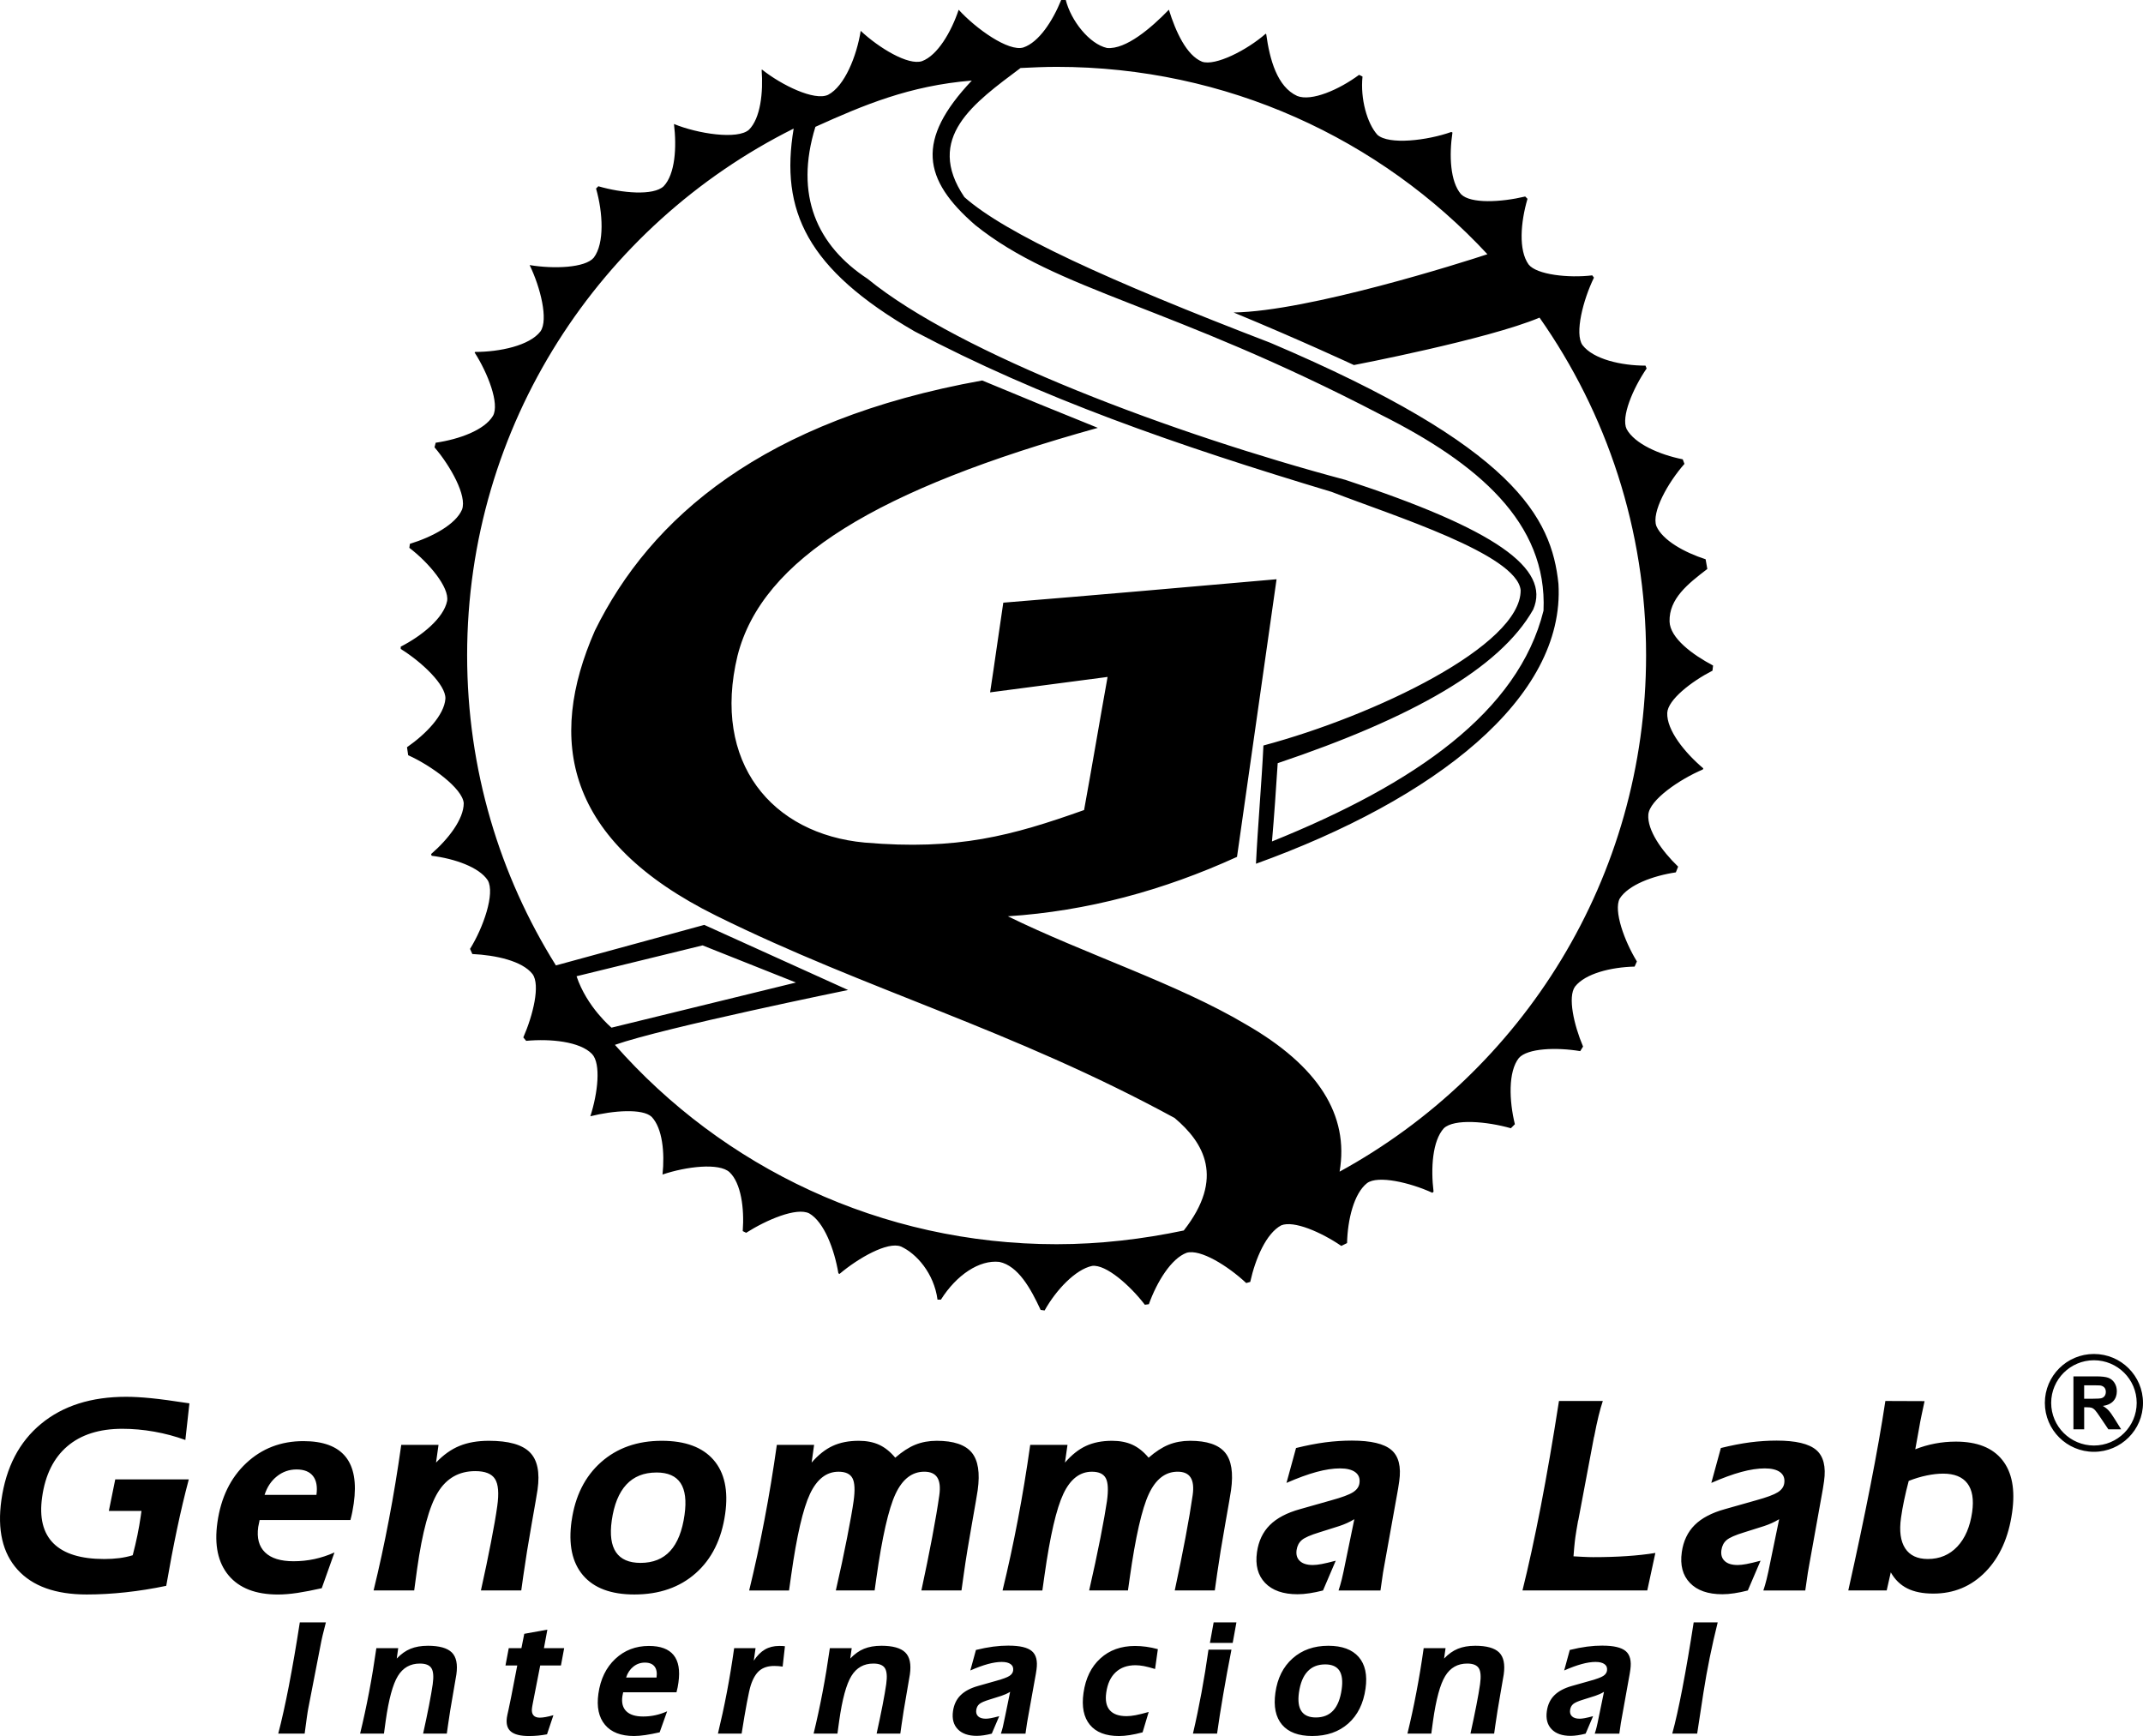 <svg xmlns="http://www.w3.org/2000/svg" viewBox="0 0 100 81"><path d="M13.487 78.627c-.171.878-.338 1.631-.503 2.262h1.232c.014-.102.029-.209.043-.32.014-.111.034-.258.06-.442.017-.119.03-.205.038-.256.007-.052.017-.097.024-.138l.574-2.955c.025-.14.058-.296.098-.467.041-.171.092-.375.154-.612h-1.217c-.166 1.075-.335 2.051-.504 2.928ZM19.961 76.79c-.309 0-.578.048-.805.14s-.441.245-.642.456l.068-.486h-1.02c-.101.71-.214 1.397-.341 2.061-.127.665-.266 1.307-.417 1.927h1.113c.01-.069.02-.145.031-.228.01-.082.026-.203.049-.361.143-1.014.333-1.713.57-2.099s.579-.58 1.024-.58c.269 0 .449.071.54.214.091.143.111.393.061.75-.035.25-.093.579-.172.987-.079.409-.172.847-.276 1.317h1.106l.055-.391c.061-.434.138-.913.232-1.44.093-.527.146-.836.159-.928.068-.477-.003-.819-.213-1.027-.211-.208-.585-.313-1.122-.313ZM25.526 80.92l.298-.891c-.132.037-.253.067-.361.086-.107.019-.199.029-.276.029-.138 0-.238-.039-.3-.116-.062-.078-.083-.192-.061-.343.003-.025.008-.058.016-.099s.015-.084.024-.13l.342-1.746h.967l.151-.808h-.944l.16-.865-1.078.195-.133.669h-.591l-.153.808h.55l-.285 1.47c-.03.161-.069.347-.116.561-.049.213-.076.345-.083.396-.042.299.02.517.187.656.166.139.449.209.845.209.148 0 .293-.007.433-.021s.275-.034.408-.059ZM30.782 80.828l.349-.98c-.183.081-.366.143-.551.182-.185.04-.375.06-.57.06-.355 0-.616-.081-.783-.244-.166-.162-.229-.395-.185-.698.006-.031.013-.061.018-.092.006-.031.013-.062.019-.096h2.488c.021-.079.039-.156.054-.231s.026-.15.037-.224c.08-.569.005-.996-.225-1.28-.23-.285-.614-.427-1.154-.427-.616 0-1.14.202-1.568.604-.43.403-.692.944-.788 1.623-.087.62.016 1.103.308 1.452S28.975 81 29.584 81c.158 0 .336-.015.534-.044.197-.03.419-.072.664-.128Zm-1.227-3.065c.157-.126.337-.188.539-.188.204 0 .354.06.449.181.093.119.125.291.093.516h-1.419c.068-.214.181-.384.338-.509ZM36.357 76.798c-.251 0-.472.055-.663.166s-.364.285-.52.523l.083-.586h-.999c-.1.71-.213 1.397-.34 2.061-.127.665-.267 1.307-.417 1.927h1.106c.092-.587.175-1.071.247-1.452.072-.382.132-.654.183-.814.106-.319.245-.547.415-.684.171-.138.396-.207.678-.207.061 0 .125.002.192.007.065.005.132.013.199.023l.107-.949c-.032-.005-.068-.01-.108-.012-.039-.002-.093-.003-.162-.003ZM41.123 76.79c-.309 0-.578.048-.805.14s-.441.245-.642.456l.068-.486h-1.02c-.101.71-.214 1.397-.341 2.061-.127.665-.266 1.307-.417 1.927h1.113c.01-.069.02-.145.03-.228.011-.082.028-.203.05-.361.142-1.014.333-1.713.57-2.099s.579-.58 1.024-.58c.269 0 .449.071.54.214.091.143.111.393.061.75-.035.25-.093.579-.172.987-.079.409-.172.847-.276 1.317h1.106l.055-.391c.061-.434.138-.913.232-1.44.093-.527.146-.836.159-.928.068-.477-.003-.819-.214-1.027-.21-.208-.584-.313-1.121-.313ZM47.071 76.782c-.238 0-.48.016-.727.048-.247.033-.514.084-.803.155l-.262.957c.308-.135.581-.235.821-.3.24-.065.454-.098.644-.098.186 0 .327.035.42.106.094.07.131.17.113.3-.015.1-.073.183-.177.249s-.304.14-.599.222l-.851.241c-.36.1-.635.246-.827.437-.193.191-.309.438-.353.742-.05.354.024.635.223.842.198.207.495.31.889.31.1 0 .209-.01.328-.027.119-.018.243-.043.37-.076l.348-.815c-.161.043-.291.074-.387.092-.096.018-.176.026-.239.026-.159 0-.277-.036-.356-.109s-.108-.173-.09-.301c.017-.114.064-.206.143-.273.078-.068.239-.138.483-.212l.545-.172c.07-.023.139-.05.207-.08.069-.031.137-.067.203-.107l-.23 1.12c-.047.235-.084.41-.112.525-.03.115-.059.216-.09.306h1.148c.035-.245.058-.408.071-.486.012-.079.022-.138.03-.176l.356-1.979c.01-.051.019-.102.028-.155.008-.052.018-.118.03-.196.056-.4-.015-.686-.215-.857s-.56-.257-1.082-.257ZM53.318 80.828l.284-.949c-.246.069-.448.119-.609.15-.16.03-.302.045-.425.045-.36 0-.622-.093-.782-.278-.162-.185-.216-.458-.165-.82.058-.414.204-.73.44-.949.234-.22.543-.329.927-.329.118 0 .248.014.391.04.141.027.315.073.521.136l.13-.926c-.186-.051-.37-.089-.548-.113-.179-.024-.351-.036-.517-.036-.653 0-1.194.194-1.619.583-.428.39-.689.926-.786 1.609-.091.64.01 1.135.297 1.485.289.35.741.525 1.359.525.154 0 .32-.014.499-.042.179-.027.381-.072.604-.13ZM57.463 76.97h-1.071c-.095.678-.203 1.343-.324 1.996-.12.652-.253 1.293-.401 1.923h1.126c.074-.536.169-1.136.282-1.8.113-.665.243-1.371.389-2.118ZM56.459 76.656h1.063l.174-.957H56.633l-.174.957zM63.721 78.788c.09-.635-.017-1.127-.319-1.475-.304-.348-.776-.523-1.418-.523-.67 0-1.225.196-1.666.588-.441.391-.709.926-.804 1.605-.09.643.014 1.139.311 1.49.299.352.768.527 1.408.527.683 0 1.243-.194 1.683-.584.438-.389.707-.931.805-1.628Zm-1.113.031c-.062.441-.193.772-.393.989-.2.219-.471.327-.813.327-.315 0-.539-.097-.671-.291-.132-.193-.172-.484-.118-.868.061-.437.195-.766.4-.985.205-.222.48-.332.826-.332.311 0 .532.096.66.288.127.193.163.484.109.871ZM68.834 76.79c-.31 0-.578.048-.805.14-.228.093-.442.245-.643.456l.069-.486h-1.021c-.1.71-.214 1.397-.341 2.061-.126.665-.266 1.307-.417 1.927h1.114c.01-.069.019-.145.03-.228.01-.082.026-.203.049-.361.143-1.014.333-1.713.571-2.099.237-.386.578-.58 1.024-.58.269 0 .448.071.54.214.091.143.111.393.06.75-.035.25-.092.579-.172.987s-.172.847-.275 1.317h1.105l.055-.391c.061-.434.139-.913.232-1.44s.147-.836.16-.928c.068-.477-.004-.819-.214-1.027-.211-.208-.584-.313-1.121-.313ZM74.78 76.782c-.237 0-.48.016-.725.048-.247.033-.515.084-.803.155l-.262.957c.308-.135.581-.235.821-.3.239-.065.454-.098.643-.098.187 0 .327.035.422.106.094.07.131.17.113.3-.015.1-.074.183-.177.249-.104.067-.304.14-.599.222l-.853.241c-.359.1-.634.246-.827.437-.192.191-.309.438-.352.742-.05.354.023.635.223.842.198.207.495.31.888.31.101 0 .211-.01.329-.027s.243-.043.37-.076l.348-.815c-.162.043-.291.074-.387.092-.096.018-.177.026-.24.026-.158 0-.276-.036-.355-.109s-.108-.173-.09-.301c.016-.114.064-.206.142-.273.079-.068.239-.138.484-.212l.545-.172c.07-.023.139-.05.207-.08.069-.031.137-.067.203-.107l-.231 1.12c-.046.235-.084.41-.112.525s-.058.216-.089.306h1.148c.034-.245.057-.408.07-.486.013-.079.022-.138.031-.176l.356-1.979c.01-.051.019-.102.028-.155.008-.052.018-.118.03-.196.056-.4-.015-.686-.215-.857s-.561-.257-1.083-.257ZM78.511 78.752c-.173.897-.331 1.609-.478 2.137h1.163l.292-1.91c.085-.543.182-1.089.294-1.638s.236-1.096.372-1.642h-1.121c-.177 1.138-.349 2.155-.523 3.053ZM7.758 73.993c-.643.135-1.277.235-1.903.303s-1.23.101-1.809.101c-1.456 0-2.532-.388-3.229-1.161-.698-.774-.948-1.855-.752-3.246.216-1.53.832-2.715 1.851-3.555 1.019-.842 2.341-1.262 3.966-1.262.34 0 .728.022 1.164.065s1.034.124 1.793.241l-.189 1.709c-.464-.17-.949-.299-1.455-.389-.506-.089-1.001-.133-1.485-.133-1.072 0-1.928.271-2.566.814-.639.544-1.032 1.335-1.178 2.373-.135.956.042 1.676.532 2.162.49.485 1.279.727 2.369.727.248 0 .483-.015.702-.042.219-.029.428-.073.624-.134.085-.322.158-.634.22-.935.062-.302.113-.6.155-.89l.034-.242h-1.523l.299-1.473h3.432c-.195.73-.378 1.506-.551 2.327s-.34 1.701-.502 2.64M12.346 69.749h2.42c.053-.382 0-.675-.161-.88-.161-.204-.416-.306-.765-.306-.344 0-.65.107-.917.32-.268.212-.46.502-.577.866Zm4.005 1.174h-4.236c-.012.056-.023.11-.033.163-.01.052-.02.105-.032.156-.073.517.033.913.317 1.189.283.277.728.415 1.334.415.33 0 .653-.034.968-.101.316-.068.628-.17.939-.31l-.594 1.669c-.419.095-.796.168-1.132.219-.337.05-.64.075-.91.075-1.038 0-1.806-.297-2.303-.89s-.674-1.417-.524-2.474c.163-1.155.61-2.077 1.341-2.763s1.621-1.03 2.672-1.03c.919 0 1.575.243 1.967.727.392.485.519 1.211.382 2.181-.018.126-.039.253-.064.381-.025.129-.055.26-.092.395M17.433 74.208c.258-1.056.496-2.15.711-3.282.217-1.132.41-2.302.58-3.51h1.739l-.116.827c.342-.36.707-.62 1.094-.778.386-.158.843-.239 1.37-.239.915 0 1.552.177 1.908.532.358.354.48.937.365 1.75-.022.156-.113.683-.272 1.581s-.291 1.715-.395 2.454l-.093.665h-1.883c.178-.799.335-1.547.469-2.243.136-.695.233-1.256.292-1.681.087-.609.052-1.035-.104-1.278-.156-.244-.462-.365-.919-.365-.758 0-1.34.329-1.744.987-.405.659-.729 1.851-.971 3.576-.038.269-.067.475-.084.616-.018.141-.035.271-.052.389h-1.896M30.633 68.706c-.588 0-1.057.188-1.406.564-.348.376-.576.936-.681 1.678-.092.657-.025 1.15.2 1.48.226.329.607.495 1.143.495.584 0 1.046-.186 1.386-.558s.563-.933.668-1.684c.093-.661.032-1.155-.186-1.484-.217-.328-.592-.492-1.124-.492Zm-3.959 2.256c.163-1.156.62-2.068 1.369-2.735.75-.666 1.696-1.001 2.837-1.001 1.095 0 1.899.298 2.415.89.516.593.697 1.431.545 2.513-.167 1.186-.625 2.111-1.373 2.773-.747.663-1.702.995-2.866.995-1.09 0-1.888-.299-2.397-.897-.509-.598-.686-1.444-.532-2.539M34.959 74.208c.258-1.056.496-2.15.711-3.282.217-1.132.41-2.302.58-3.51h1.739l-.116.827c.312-.36.64-.62.983-.778.342-.158.747-.239 1.214-.239.365 0 .684.062.954.186.27.125.52.325.751.603.324-.282.635-.484.936-.606.301-.121.633-.183 1-.183.784 0 1.327.183 1.63.545.302.363.395.95.281 1.763-.028.191-.118.719-.272 1.584s-.28 1.631-.373 2.301l-.111.789h-1.871c.191-.883.358-1.709.504-2.48.146-.771.257-1.427.333-1.965.052-.37.02-.644-.096-.825s-.318-.27-.606-.27c-.571 0-1.019.346-1.343 1.039-.324.694-.623 2.006-.896 3.941l-.078.561h-1.811c.203-.887.379-1.706.526-2.461.148-.753.249-1.321.303-1.704.072-.512.055-.87-.052-1.072s-.323-.303-.65-.303c-.562 0-1.006.344-1.332 1.033-.325.69-.619 1.955-.878 3.797l-.1.711h-1.858M46.783 74.208c.257-1.056.495-2.15.711-3.282s.41-2.302.58-3.51h1.739l-.118.827c.312-.36.64-.62.983-.778s.748-.239 1.214-.239c.365 0 .683.062.954.186.27.125.521.325.752.603.323-.282.634-.484.935-.606.301-.121.634-.183 1-.183.785 0 1.328.183 1.63.545.302.363.395.95.281 1.763-.028.191-.118.719-.272 1.584s-.279 1.631-.374 2.301l-.111.789h-1.869c.19-.883.358-1.709.503-2.48.146-.771.256-1.427.333-1.965.053-.37.02-.644-.096-.825s-.318-.27-.605-.27c-.572 0-1.02.346-1.344 1.039-.324.694-.623 2.006-.895 3.941l-.079.561h-1.811c.203-.887.379-1.706.527-2.461.147-.753.248-1.321.303-1.704.071-.512.054-.87-.053-1.072-.106-.202-.323-.303-.649-.303-.562 0-1.006.344-1.332 1.033-.326.69-.619 1.955-.879 3.797l-.1.711h-1.857M62.462 74.208c.051-.153.103-.326.151-.522s.113-.493.191-.893l.394-1.909c-.114.07-.23.13-.346.182-.116.053-.234.098-.353.137l-.93.294c-.414.126-.688.246-.823.361-.133.115-.214.27-.243.467-.03.218.021.388.155.511.132.125.334.186.604.186.109 0 .245-.015.409-.045.163-.031.383-.082.659-.156l-.594 1.389c-.217.056-.427.1-.629.13-.202.031-.39.046-.559.046-.67 0-1.176-.176-1.514-.529-.338-.352-.465-.83-.379-1.434.073-.517.273-.938.599-1.264.327-.326.796-.573 1.409-.743l1.451-.411c.503-.138.844-.265 1.021-.378s.279-.253.302-.423c.032-.222-.033-.392-.193-.512-.16-.119-.399-.178-.717-.178-.322 0-.687.055-1.095.166s-.875.282-1.4.511l.446-1.628c.492-.121.948-.21 1.367-.265.419-.054.832-.081 1.237-.081.89 0 1.505.146 1.845.437.34.29.463.778.366 1.459-.019.135-.036.247-.051.336-.015.09-.031.177-.047.265l-.606 3.37c-.014.064-.032.165-.053.3-.021.134-.06.411-.119.828h-1.955M71.044 74.208c.281-1.126.564-2.431.853-3.914.287-1.484.571-3.126.85-4.925h2.046c-.132.392-.267.941-.401 1.649l-.014.045-.727 3.86-.013.039c-.061.347-.104.601-.126.762-.018.126-.036.293-.055.498-.018.207-.029.338-.032.394.065.005.201.013.412.023.21.011.377.016.504.016.567 0 1.091-.016 1.573-.049.481-.032.926-.081 1.331-.147l-.377 1.748h-5.825M82.285 74.208c.052-.153.103-.326.151-.522.05-.195.113-.493.192-.893l.394-1.909c-.115.07-.231.13-.346.182-.116.053-.235.098-.353.137l-.931.294c-.414.126-.688.246-.822.361-.135.115-.215.27-.243.467-.031.218.02.388.154.511.132.125.334.186.604.186.11 0 .246-.015.409-.045.164-.031.383-.082.66-.156l-.595 1.389c-.216.056-.427.1-.629.13-.202.031-.389.046-.558.046-.671 0-1.177-.176-1.514-.529-.339-.352-.465-.83-.38-1.434.073-.517.273-.938.599-1.264.327-.326.797-.573 1.41-.743l1.451-.411c.503-.138.843-.265 1.021-.378.177-.113.277-.253.301-.423.032-.222-.033-.392-.192-.512-.161-.119-.399-.178-.718-.178-.322 0-.687.055-1.095.166s-.874.282-1.399.511l.446-1.628c.491-.121.948-.21 1.367-.265.419-.054.831-.081 1.237-.081.89 0 1.504.146 1.845.437.34.29.462.778.365 1.459-.019.135-.035.247-.051.336-.015.09-.03.177-.047.265l-.606 3.37c-.014.064-.031.165-.052.3-.021.134-.061.411-.12.828h-1.955M89.068 69.097c-.085.317-.156.618-.215.9s-.109.556-.145.822c-.088.617-.022 1.092.194 1.424.217.333.57.498 1.058.498.554 0 1.011-.193 1.377-.581.363-.386.593-.923.691-1.609.083-.587.008-1.033-.223-1.337s-.61-.456-1.132-.456c-.235 0-.49.029-.764.086-.274.056-.554.14-.84.253Zm-.838 4.269-.19.842h-1.792c.399-1.781.742-3.411 1.032-4.886s.522-2.793.698-3.954l1.829.007c-.049.229-.096.452-.142.667s-.084.412-.112.59l-.179.99c.294-.117.602-.206.919-.267.319-.061.643-.091.974-.091.989 0 1.711.285 2.167.857.456.571.609 1.384.46 2.44-.164 1.169-.578 2.094-1.24 2.774-.663.68-1.475 1.02-2.439 1.02-.488 0-.893-.08-1.214-.242-.322-.161-.578-.411-.771-.75M97.711 63.175c-1.266 0-2.29 1.021-2.291 2.282.001 1.261 1.025 2.283 2.291 2.283 1.263 0 2.289-1.022 2.289-2.283s-1.025-2.282-2.289-2.282Zm0 4.272c-1.102-.002-1.994-.891-1.996-1.99.002-1.099.894-1.987 1.996-1.989 1.102.002 1.993.89 1.995 1.989-.002 1.099-.893 1.988-1.995 1.99Z"/><path d="M97.254 65.264h.37c.239 0 .39-.01.449-.03.059-.021.107-.055.14-.105.034-.05.052-.111.052-.186 0-.082-.022-.15-.067-.201-.046-.051-.108-.083-.189-.097-.04-.005-.162-.008-.365-.008h-.39v.626Zm-.5 1.424v-2.468h1.052c.265 0 .458.022.577.067s.216.124.288.237c.071.113.108.243.108.389 0 .186-.054.338-.164.459-.109.12-.272.196-.489.228.108.062.197.131.267.207.071.075.166.209.285.4l.302.482h-.597l-.361-.536c-.128-.192-.217-.314-.264-.363s-.097-.084-.15-.102c-.053-.019-.137-.027-.252-.027h-.101v1.03h-.5"/><path fill-rule="evenodd" d="M38.051 5.917c2.244-1.013 4.384-1.92 7.297-2.158-2.62 2.771-2.299 4.61.161 6.743 3.849 3.091 9.061 3.704 18.926 8.848 4.517 2.266 7.779 5.038 7.591 9.143-1.176 4.718-5.988 8.076-12.671 10.768.107-1.226.187-2.426.267-3.652 6.256-2.106 10.373-4.424 11.923-7.17.829-1.919-1.791-3.758-8.768-6.05-7.993-2.132-17.991-5.864-22.295-9.382-2.352-1.546-3.422-3.891-2.432-7.09ZM26.904 45.55l5.881-1.439 4.357 1.733-8.607 2.106s-1.15-.96-1.631-2.399ZM45.829 17.751c1.792.747 3.609 1.492 5.4 2.212-10.266 2.852-15.665 6.103-16.814 10.635-1.203 4.984 1.604 8.316 5.934 8.716 4.331.373 6.87-.32 10.238-1.518.375-2.054.722-4.132 1.097-6.211-1.818.24-3.663.479-5.482.72.214-1.386.401-2.773.615-4.185 4.25-.346 8.501-.72 12.752-1.093-.615 4.317-1.231 8.636-1.846 12.954-3.447 1.572-7.003 2.532-10.692 2.772 3.583 1.758 7.913 3.146 11.095 5.037 3.394 1.946 4.837 4.238 4.384 6.878 8.528-4.665 14.302-13.7 14.302-24.095 0-5.864-1.845-11.302-4.972-15.753-2.406 1.014-8.661 2.213-8.661 2.213s-2.513-1.173-5.614-2.453c3.502-.053 10.719-2.345 11.843-2.718-4.999-5.384-12.162-8.743-20.102-8.743-.561 0-1.123.027-1.684.054-2.166 1.626-4.493 3.252-2.62 6.024 1.924 1.705 6.71 3.891 14.275 6.796 11.414 4.851 13.125 8.155 13.446 11.248.321 5.331-5.774 10.049-14.115 13.06.082-1.706.267-3.812.348-5.517 5.185-1.386 12.029-4.665 12.003-7.25-.187-1.679-5.934-3.465-8.822-4.584-7.271-2.186-13.607-4.398-19.461-7.49-5.025-2.905-6.282-5.624-5.641-9.461-9.035 4.505-15.237 13.833-15.237 24.574 0 5.331 1.523 10.288 4.143 14.472l6.923-1.891 6.71 3.038s-8.608 1.759-10.88 2.559c5.025 5.704 12.404 9.302 20.611 9.302 2.031 0 4.036-.24 5.934-.64 1.925-2.451.935-4.103-.428-5.25-7.645-4.158-14.328-5.944-21.386-9.435-7.057-3.492-7.912-8.183-5.667-13.3 2.595-5.279 7.86-9.836 18.071-11.675ZM49.519 0h.214c.24.959 1.096 2.052 1.924 2.239.882.079 2.059-.932 2.887-1.786.321 1.039.828 2.132 1.549 2.426.616.212 2.086-.533 2.969-1.306l.025.026c.161 1.172.508 2.452 1.445 2.879.668.266 1.952-.294 2.887-.986l.16.08c-.107 1.039.215 2.185.695 2.718.535.48 2.327.267 3.449-.133l.053.026c-.16 1.067-.107 2.293.401 2.88.454.452 1.87.373 2.994.106l.107.107c-.321 1.093-.428 2.399.053 3.065.374.479 1.871.64 2.968.507l.08.106c-.507 1.04-.91 2.612-.536 3.146.508.666 1.819.96 2.941.96l.053.133c-.64.932-1.201 2.265-.934 2.825.374.694 1.549 1.2 2.619 1.413l.08.213c-.775.88-1.55 2.266-1.309 2.905.293.666 1.309 1.226 2.297 1.546.028.159.055.294.079.453-.908.694-1.789 1.386-1.762 2.453.025.772 1.069 1.545 2.031 2.052l-.028.24c-.988.507-2.084 1.359-2.111 1.973-.028.799.802 1.839 1.684 2.586l-.026.053c-1.07.453-2.487 1.413-2.541 2.106-.053.72.615 1.679 1.391 2.426l-.107.267c-1.069.159-2.219.586-2.62 1.225-.293.56.215 1.973.803 2.932l-.107.24c-1.096.026-2.299.32-2.78.933-.347.479-.054 1.786.375 2.798l-.133.213c-1.124-.187-2.46-.133-2.862.32-.507.639-.454 1.998-.187 3.091l-.187.187c-1.122-.319-2.646-.453-3.126 0-.536.587-.615 1.866-.482 2.959l-.054.053c-1.042-.478-2.539-.826-3.046-.453-.615.48-.91 1.706-.936 2.799l-.268.133c-.935-.64-2.219-1.2-2.805-.96-.697.373-1.204 1.546-1.445 2.639l-.187.053c-.855-.799-2.138-1.599-2.78-1.412-.721.266-1.39 1.359-1.763 2.399l-.187.026c-.695-.907-1.817-1.893-2.459-1.813-.775.161-1.684 1.12-2.219 2.079l-.186-.026c-.456-.986-1.043-2.053-1.925-2.24-.936-.106-2.005.614-2.727 1.76h-.16c-.161-1.227-.989-2.159-1.711-2.479-.614-.24-1.978.533-2.861 1.28l-.053-.027c-.187-1.119-.668-2.399-1.363-2.798-.588-.294-1.978.294-2.941.906l-.16-.079c.08-1.067-.08-2.24-.614-2.746-.482-.453-2.032-.266-3.129.107.107-1.014 0-2.159-.508-2.693-.427-.399-1.791-.293-2.86-.026.346-1.067.507-2.452.079-2.905-.561-.586-1.951-.719-3.074-.614l-.133-.159c.454-1.039.803-2.452.428-2.959-.481-.612-1.71-.88-2.807-.933l-.107-.239c.615-.986 1.177-2.586.828-3.199-.4-.614-1.549-1.013-2.62-1.146l-.025-.08c.802-.693 1.523-1.626 1.523-2.373-.053-.693-1.523-1.758-2.593-2.239l-.054-.373c.882-.614 1.738-1.493 1.792-2.266.026-.64-1.096-1.706-2.085-2.319v-.107c.989-.507 2.005-1.333 2.165-2.132.107-.64-.855-1.787-1.763-2.479l.026-.187c1.043-.319 2.138-.905 2.433-1.599.24-.64-.536-2.025-1.284-2.905l.054-.213c1.095-.161 2.272-.586 2.672-1.252.321-.56-.24-1.999-.855-2.958l.026-.027c1.149 0 2.541-.294 3.048-.96.374-.533 0-2.052-.507-3.092 1.122.187 2.592.133 2.993-.346.508-.666.428-2.106.107-3.225l.107-.107c1.096.32 2.566.453 3.047 0 .535-.56.615-1.812.482-2.905 1.096.452 2.968.746 3.501.266.535-.533.669-1.733.589-2.799h.026c.909.72 2.433 1.467 3.073 1.173.775-.399 1.338-1.812 1.524-2.985.856.8 2.219 1.626 2.861 1.413.722-.266 1.364-1.359 1.711-2.398.801.88 2.326 1.971 3.02 1.759C48.477 1.971 49.118.986 49.519-2e-7"/></svg>